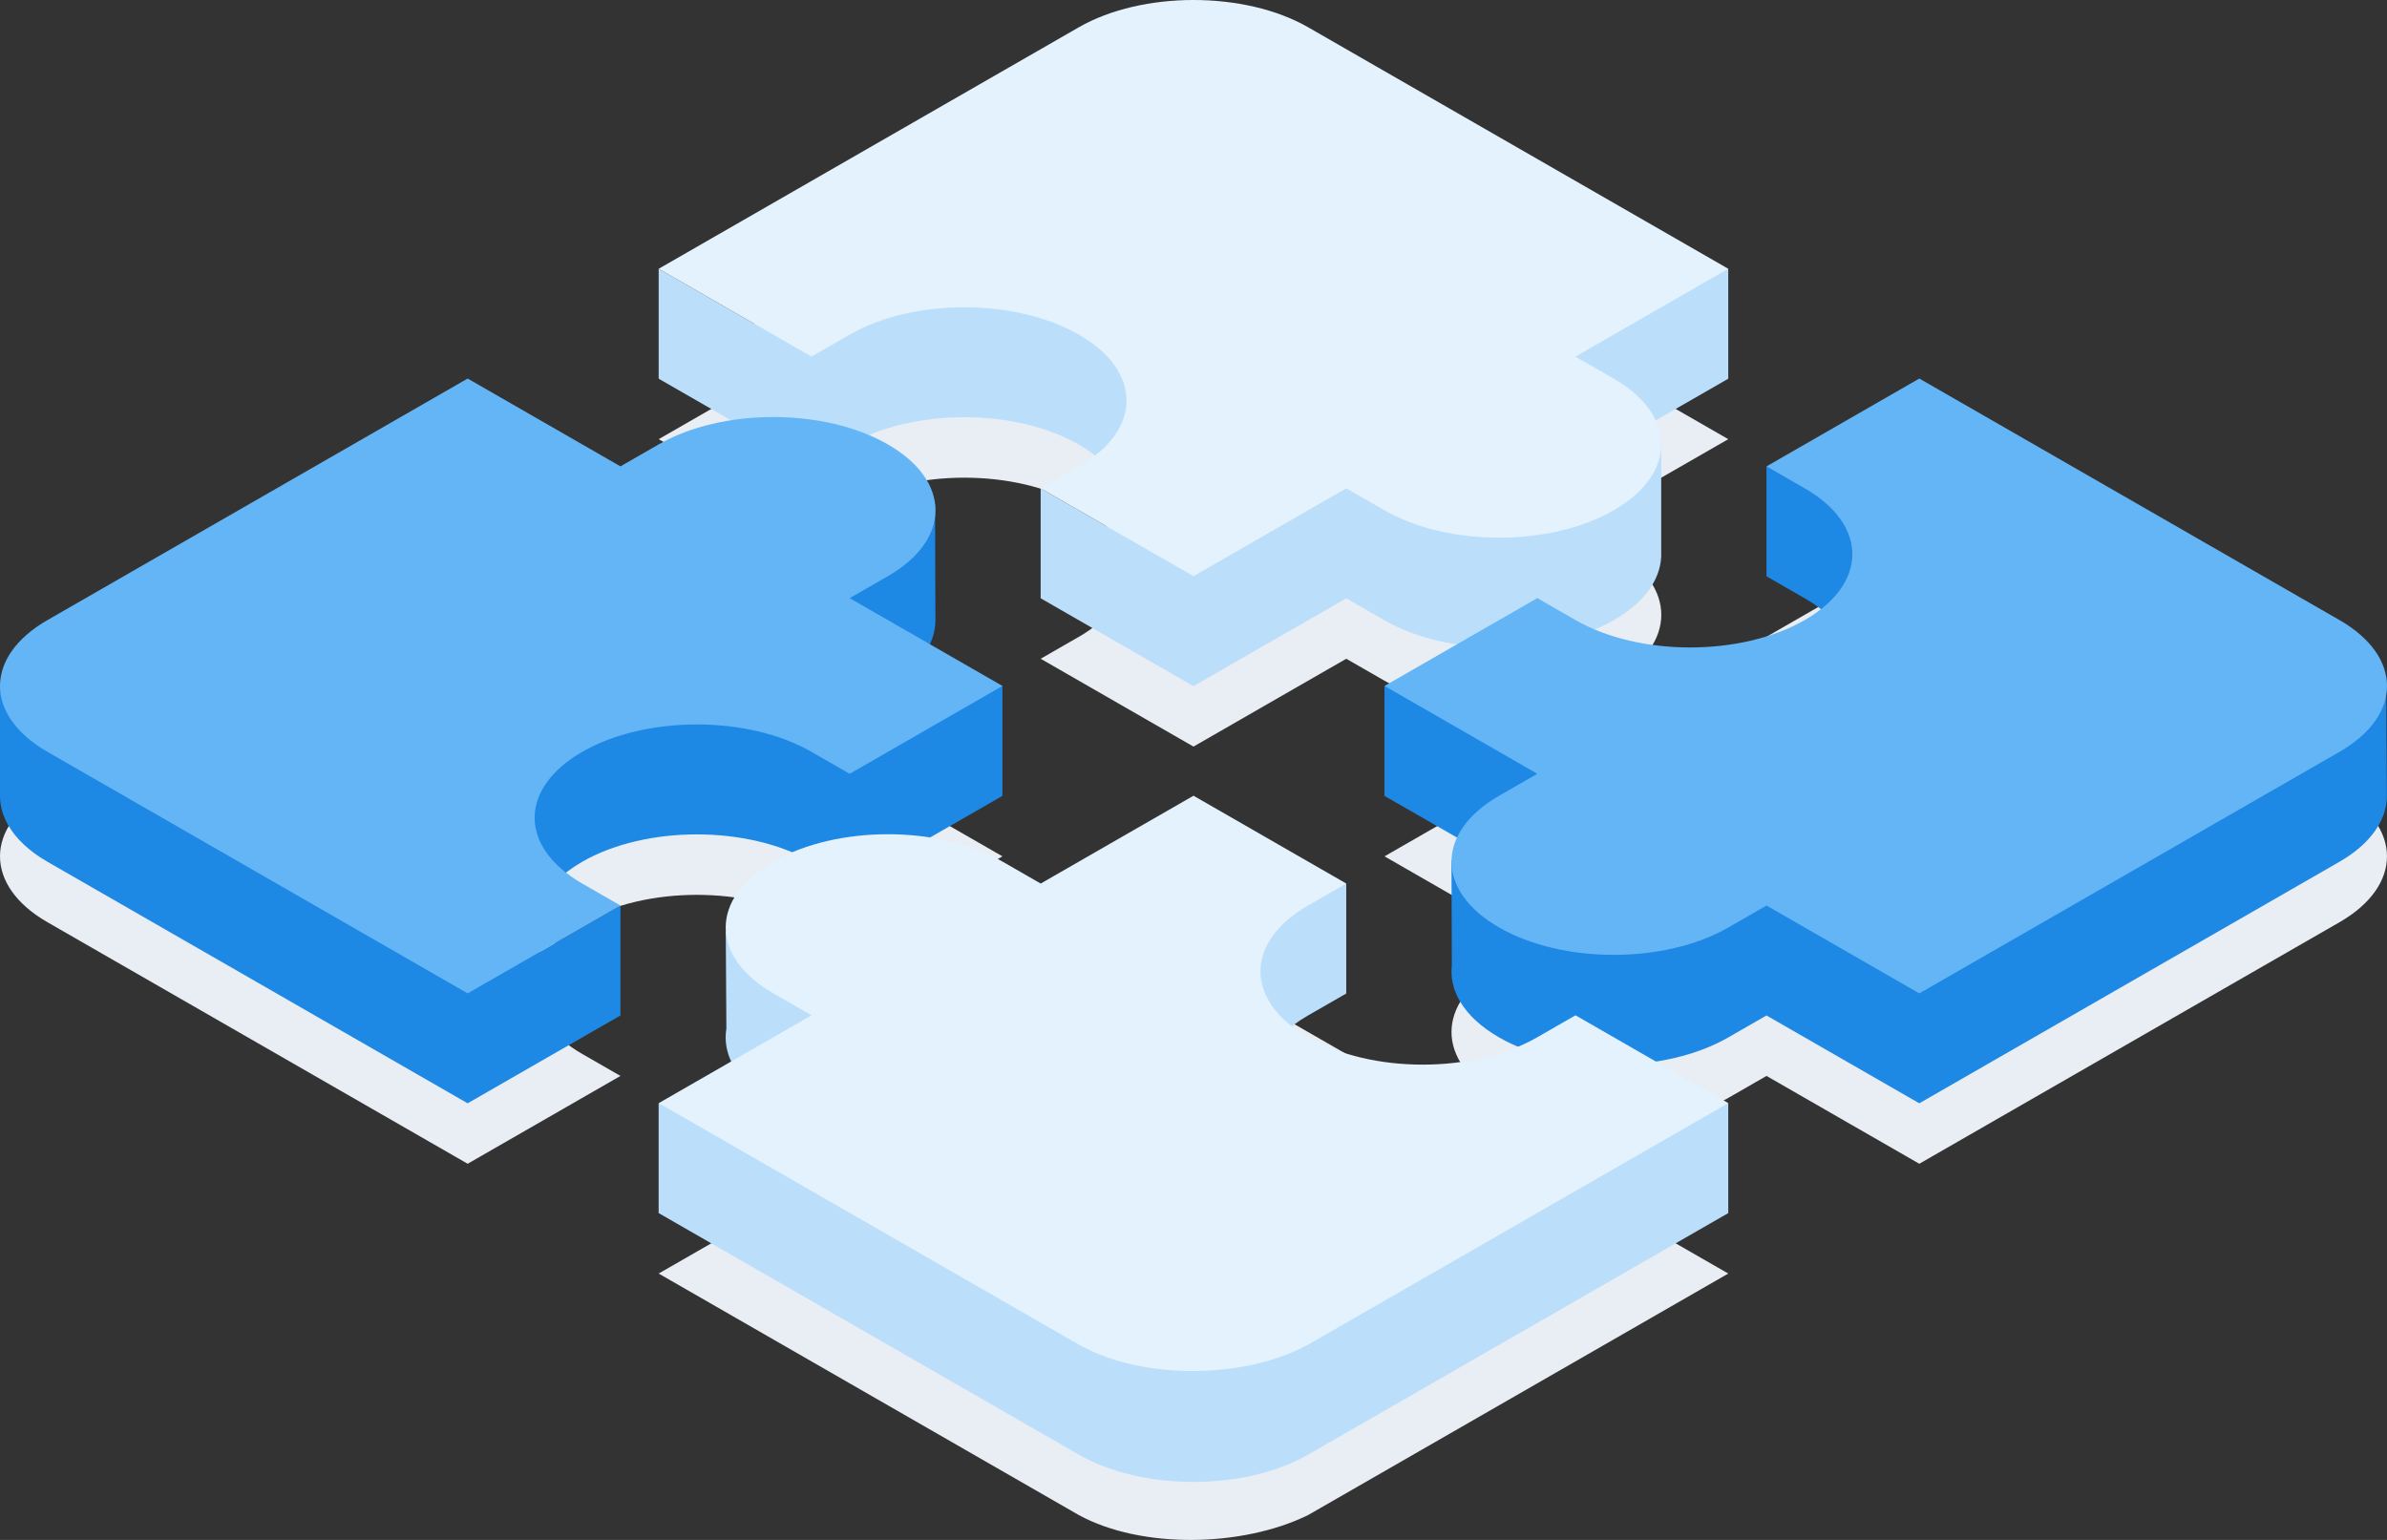 <svg width="310" height="200" viewBox="0 0 310 200" fill="none" xmlns="http://www.w3.org/2000/svg">
<rect x="0" y="0" width="310" height="200" fill="#333333" stroke="none"/>
<g clip-path="url(#clip0_879_2973)">
<path d="M169.882 25.667C161.834 21.42 148.817 21.83 140.116 25.667L85.545 57.038L105.388 68.446L110.35 65.594C118.595 60.854 131.871 60.854 140.116 65.594C148.362 70.334 148.362 77.965 140.116 82.705L135.154 85.557L154.997 96.965L174.841 85.557L179.802 88.409C188.048 93.149 201.323 93.149 209.569 88.409C217.814 83.669 217.814 76.037 209.569 71.297L204.607 68.446L224.45 57.038L169.879 25.667H169.882Z" fill="#E9EDF4"/>
<path d="M303.832 119.776C312.053 115.05 312.053 107.391 303.832 102.665L249.261 71.294L229.418 82.701L234.38 85.553C242.625 90.293 242.625 97.925 234.38 102.665C226.134 107.405 212.859 107.405 204.613 102.665L199.652 99.813L179.809 111.22L199.652 122.628L194.69 125.48C186.444 130.22 186.444 137.851 194.69 142.591C202.936 147.331 216.211 147.331 224.456 142.591L229.418 139.739L249.261 151.147L303.832 119.776Z" fill="#E9EDF4"/>
<path d="M6.165 102.665C-2.055 107.391 -2.055 115.05 6.165 119.776L60.736 151.147L80.579 139.739L75.618 136.887C67.372 132.147 67.372 124.516 75.618 119.776C83.863 115.036 97.139 115.036 105.384 119.776L110.346 122.628L130.189 111.22L110.346 99.813L115.308 96.961C123.553 92.221 123.553 84.59 115.308 79.85C107.062 75.11 93.787 75.11 85.541 79.85L80.579 82.701L60.736 71.294L6.165 102.665Z" fill="#E9EDF4"/>
<path d="M154.997 125.48L135.154 136.888L130.192 134.036C121.947 129.296 108.672 129.296 100.426 134.036C92.18 138.776 92.18 146.407 100.426 151.147L105.388 153.999L85.541 165.406L140.112 196.777C148.232 201.2 161.357 200.957 169.879 196.777L224.45 165.406L204.603 153.999L199.641 156.851C191.396 161.591 178.12 161.591 169.875 156.851C161.629 152.111 161.629 144.48 169.875 139.739L174.837 136.888L154.994 125.48H154.997Z" fill="#E9EDF4"/>
<path d="M85.541 49.185L105.384 60.593L110.346 57.741C118.591 53.001 131.867 53.001 140.112 57.741C145.637 60.914 147.454 65.386 145.576 69.42L135.15 63.427V77.704L154.994 89.112L174.837 77.704L179.798 80.556C188.044 85.296 201.319 85.296 209.565 80.556C213.53 78.279 215.58 75.331 215.735 72.357C215.742 72.357 215.742 72.229 215.742 72.229C215.745 72.075 215.745 71.925 215.742 71.772V57.273L210.895 56.977L224.45 49.185V34.908L207.127 39.227L169.879 17.814C161.658 13.089 148.333 13.089 140.112 17.814L97.96 42.047L85.541 34.908V49.185Z" fill="#BBDEFB"/>
<path d="M169.881 3.537C161.665 -1.181 148.339 -1.178 140.115 3.537L85.544 34.908L105.387 46.316L110.349 43.464C118.594 38.724 131.87 38.724 140.115 43.464C148.361 48.204 148.361 55.835 140.115 60.575L135.153 63.427L154.996 74.834L174.84 63.427L179.801 66.279C188.047 71.019 201.322 71.019 209.568 66.279C217.813 61.539 217.813 53.907 209.568 49.167L204.606 46.316L224.449 34.908L169.881 3.537Z" fill="#E3F2FD"/>
<path d="M189.687 130.18C190.701 131.844 192.368 133.403 194.688 134.738C202.933 139.478 216.209 139.478 224.454 134.738L229.416 131.886L249.259 143.294L303.83 111.923C307.895 109.582 310.118 106.387 309.982 103.082C309.993 103.082 309.892 87.887 309.892 87.887C309.96 88.177 304.88 89.733 298.288 91.628L264.481 72.193L249.259 63.445L245.168 65.793L229.412 60.571V74.849L234.374 77.701C242.619 82.441 242.619 90.072 234.374 94.812C226.128 99.552 212.853 99.552 204.607 94.812L199.646 91.96L197.527 93.177L179.803 89.09V103.368L193.971 111.513L188.504 111.755L188.55 125.415C188.493 125.94 188.496 126.465 188.557 126.989V127.036C188.694 128.099 189.063 129.159 189.687 130.18Z" fill="#1E88E5"/>
<path d="M303.833 97.646C312.054 92.92 312.054 85.26 303.833 80.535L249.262 49.164L229.419 60.571L234.381 63.423C242.626 68.163 242.626 75.795 234.381 80.535C226.135 85.275 212.86 85.275 204.614 80.535L199.653 77.683L179.81 89.09L199.653 100.498L194.691 103.35C186.445 108.09 186.445 115.721 194.691 120.461C202.937 125.201 216.212 125.201 224.457 120.461L229.419 117.609L249.262 129.017L303.833 97.646Z" fill="#64B5F6"/>
<path d="M1.032 107.112C2.057 108.925 3.817 110.574 6.162 111.923L60.733 143.294L80.576 131.886V117.609L70.151 123.602C68.276 119.572 70.093 115.1 75.614 111.923C83.86 107.183 97.135 107.183 105.381 111.923L110.342 114.775L130.185 103.367V89.09L113.608 90.082L115.3 89.112C119.376 86.77 121.434 83.718 121.481 80.659V80.585C121.481 80.563 121.481 80.545 121.481 80.524L121.434 65.472L108.033 69.27C100.498 67.581 91.636 68.492 85.53 72L80.569 74.852L60.726 63.445L12.568 91.132L-0.001 89.122V103.528C-0.001 103.528 -0.001 103.546 0.003 103.553V103.578C0.038 104.777 0.386 105.97 1.032 107.112Z" fill="#1E88E5"/>
<path d="M6.165 80.535C-2.055 85.26 -2.055 92.92 6.165 97.646L60.736 129.017L80.579 117.609L75.618 114.757C67.372 110.017 67.372 102.386 75.618 97.646C83.863 92.906 97.139 92.906 105.384 97.646L110.346 100.498L130.189 89.09L110.346 77.683L115.308 74.831C123.553 70.091 123.553 62.46 115.308 57.719C107.062 52.979 93.787 52.979 85.541 57.719L80.579 60.571L60.736 49.164L6.165 80.535Z" fill="#64B5F6"/>
<path d="M85.541 157.554L140.112 188.924C148.332 193.65 161.658 193.65 169.878 188.924L224.449 157.554V143.276H164.278C162.619 139.321 164.483 134.985 169.875 131.887L174.836 129.035V114.757L159.561 120.254L154.993 117.627L135.15 129.035L130.188 126.183C127.328 124.537 123.865 123.466 120.211 122.963L120.179 122.96C118.802 122.77 117.404 122.663 115.999 122.638L94.256 120.964L94.335 133.589C94.202 134.378 94.209 135.174 94.349 135.963C94.826 138.636 96.837 141.227 100.39 143.276H85.537V157.554H85.541Z" fill="#BBDEFB"/>
<path d="M140.116 174.643C148.301 179.259 161.555 179.176 169.883 174.643L224.454 143.273L204.611 131.865L199.649 134.717C191.404 139.457 178.128 139.457 169.883 134.717C161.637 129.977 161.637 122.346 169.883 117.606L174.844 114.754L155.001 103.346L135.158 114.754L130.197 111.902C121.951 107.162 108.676 107.162 100.43 111.902C92.185 116.642 92.185 124.273 100.43 129.013L105.392 131.865L85.549 143.273L140.12 174.643H140.116Z" fill="#E3F2FD"/>
</g>
<defs>
<clipPath id="clip0_879_2973">
<rect width="310" height="200" fill="white"/>
</clipPath>
</defs>
</svg>
